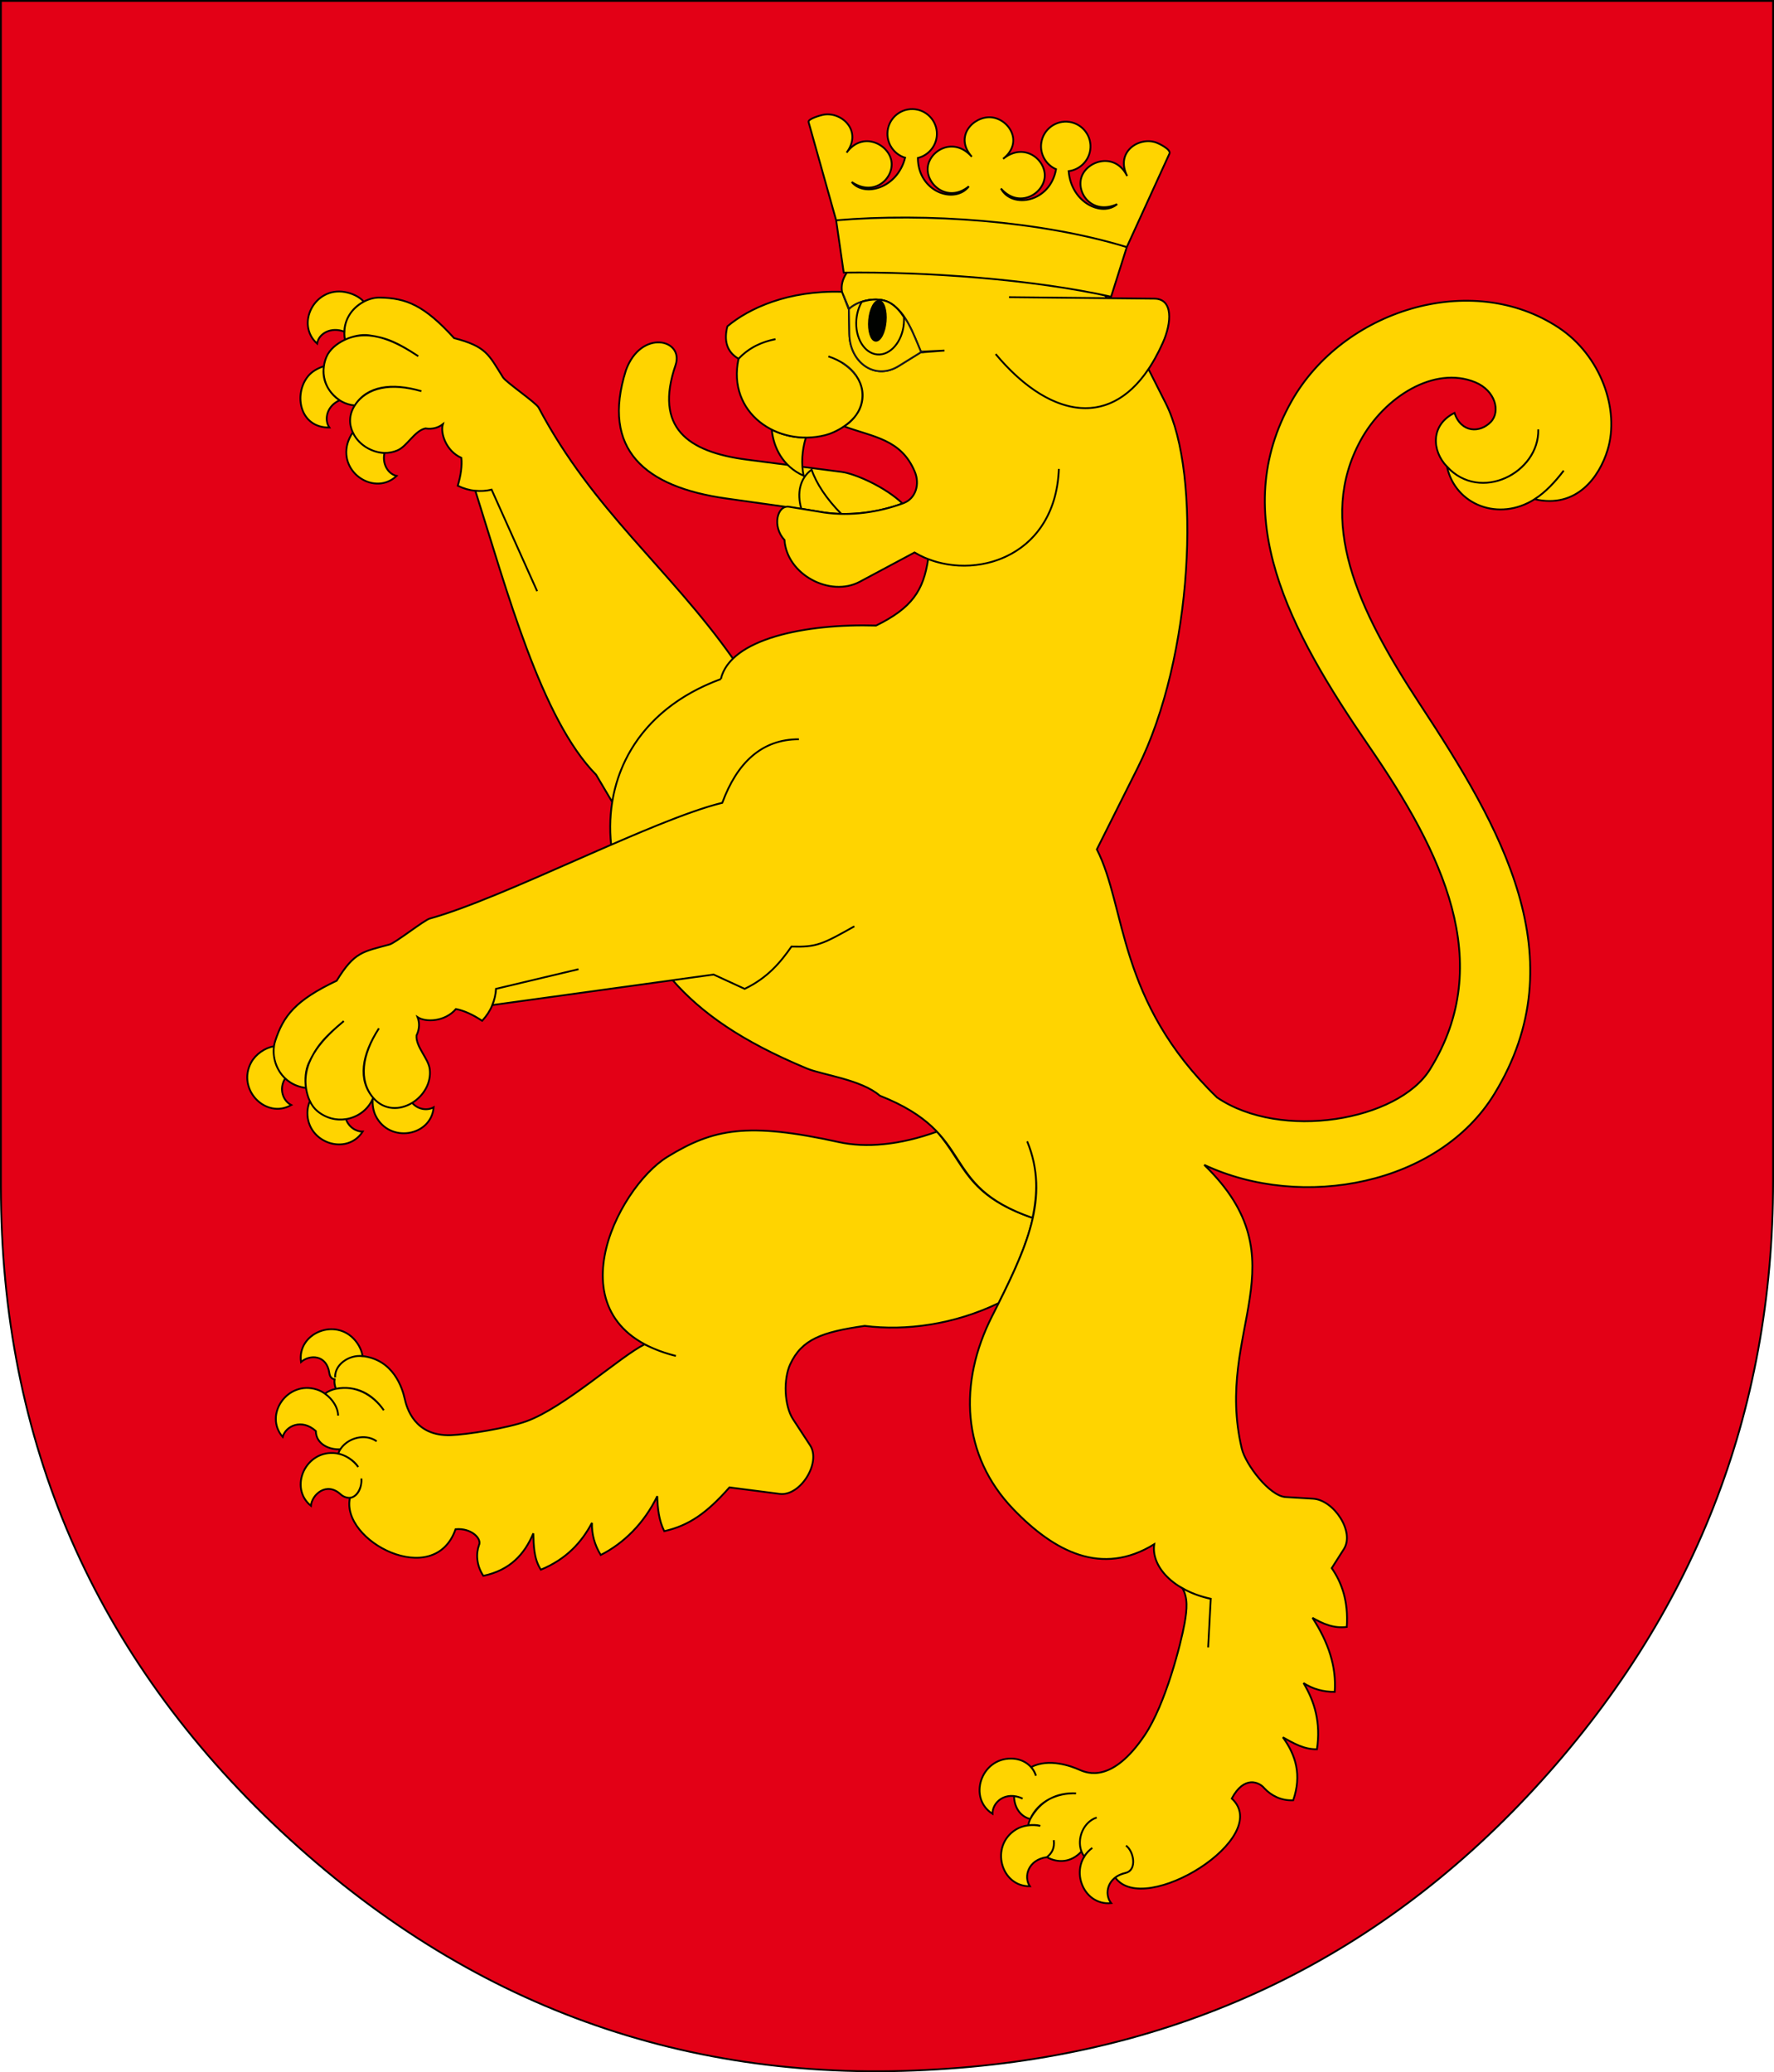 <?xml version="1.0" encoding="UTF-8" standalone="no"?>
<svg xmlns:inkscape="http://www.inkscape.org/namespaces/inkscape" xmlns:sodipodi="http://sodipodi.sourceforge.net/DTD/sodipodi-0.dtd" xmlns="http://www.w3.org/2000/svg" xmlns:svg="http://www.w3.org/2000/svg" version="1.1" width="554.65" height="647.892" id="svg23" viewBox="0 0 554.65 647.892" sodipodi:docname="Herb-GminaBaranow.svg" inkscape:version="1.1.2 (b8e25be833, 2022-02-05)">
  <defs id="defs27"></defs>
  <g id="Layer1000" transform="translate(-20.313,-97.004)">
    <path d="m 574.68,466.356 c 0,72.538 -24.901,135.934 -74.704,189.946 -49.803,54.014 -111.996,83.246 -186.458,87.696 -78.433,4.933 -146.881,-19.849 -205.345,-74.462 C 49.828,614.921 20.596,547.796 20.596,468.04 V 97.287 h 554.083 z" style="fill:#e30016;fill-rule:evenodd;stroke:#000200;stroke-width:0.567;stroke-linecap:butt;stroke-linejoin:miter;stroke-dasharray:none" id="path2"></path>
    <path d="m 280.93,257.568 -6.794,-0.954 -26.747,-3.754 c -25.445,-3.571 -39.21,-15.272 -31.38,-40.082 4.689,-12.964 18.294,-9.754 15.509,-1.593 -6.641,19.46 3.661,27.116 22.32,29.533 l 29.529,3.825 c 4.536,0.587 13.936,4.884 19.122,9.887 -6.773,2.471 -14.31,3.686 -21.558,3.137 z" style="fill:#ffd400;fill-rule:evenodd;stroke:#000200;stroke-width:0.567;stroke-linecap:butt;stroke-linejoin:miter;stroke-dasharray:none" id="path4"></path>
    <path d="m 261.607,231.332 c 0.533,5.537 3.382,11.447 9.955,14.427 -0.755,-3.673 -0.517,-7.928 0.708,-11.938 -3.793,8e-4 -7.461,-0.874 -10.664,-2.489 z" style="fill:#ffd400;fill-rule:evenodd;stroke:#000200;stroke-width:0.567;stroke-linecap:butt;stroke-linejoin:miter;stroke-dasharray:none" id="path6"></path>
    <path d="m 270.849,256.076 c -1.429,-4.911 -0.44,-9.574 3.229,-12.223 1.413,4.215 4.599,9.097 9.278,13.834 -1.829,-0.041 -3.645,-0.19 -5.436,-0.452 z" style="fill:#ffd400;fill-rule:evenodd;stroke:#000200;stroke-width:0.567;stroke-linecap:butt;stroke-linejoin:miter;stroke-dasharray:none" id="path8"></path>
    <path d="m 133.315,559.552 c 0.121,2.716 -1.427,5.498 -3.528,5.763 -1.532,0.061 -2.56,-0.714 -2.969,-1.089 -4.378,-4.031 -8.958,0.002 -9.299,3.587 -7.051,-5.75 -1.577,-17.726 7.944,-16.423 2.732,0.377 5.513,2.192 6.853,4.282 -1.563,-2.145 -3.896,-3.678 -6.267,-4.179 1.638,-4.606 8.159,-6.691 12.03,-3.861 -3.669,-2.549 -8.974,-1.11 -11.362,2.501 -3.493,0.23 -7.628,-1.671 -7.654,-5.696 -4.409,-3.983 -9.41,-1.631 -10.366,1.84 -5.972,-6.868 1.462,-17.729 10.63,-14.839 3.501,1.101 6.661,4.764 6.697,8.162 -0.027,-2.53 -1.781,-5.202 -4.124,-6.861 0.944,-0.705 2.081,-1.231 3.423,-1.516 5.978,-1.274 11.548,1.77 14.989,6.712 -3.417,-4.957 -8.526,-7.917 -14.988,-6.714 -0.405,-1.026 -0.531,-2.032 -0.411,-2.951 -1.131,-0.183 -1.529,-1.19 -1.623,-1.886 -0.801,-5.904 -6.182,-5.924 -8.868,-3.524 -1.3,-9.01 10.846,-14.114 16.98,-6.714 1.114,1.344 2.005,3.046 2.268,4.879 -4.181,-0.559 -8.788,2.652 -8.572,6.635 -0.227,-3.993 4.346,-7.137 8.526,-6.666 9.711,1.098 12.47,9.966 13.226,13.355 0.622,2.8 3.079,11.752 14.398,11.377 5.002,-0.165 17.702,-2.202 23.66,-4.354 11.836,-4.274 29.327,-20.255 36.901,-24.03 3.207,1.562 6.468,2.812 9.816,3.602 -40.127,-10.028 -18.405,-52.571 -2.654,-62.235 14.367,-8.816 24.992,-10.919 53.642,-4.611 8.397,1.848 18.897,0.958 30.639,-3.271 8.91,10.191 8.98,19.724 29.875,26.961 1.612,-7.416 1.908,-15.397 -1.661,-23.933 6.697,16.534 0.787,31.187 -8.919,50.58 -13.883,6.683 -28.968,8.767 -41.889,7.121 -13.463,1.924 -19.671,4.221 -23.286,12.006 -2.134,4.599 -1.896,12.924 0.884,17.171 l 5.332,8.145 c 3.562,5.441 -3.068,16.041 -9.512,15.205 l -15.692,-2.03 c -7.095,8.035 -12.61,11.905 -20.385,13.693 -1.678,-3.346 -2.095,-7.117 -2.19,-10.948 -4.122,8.502 -10.451,14.72 -17.67,18.39 -1.937,-3.155 -2.85,-6.506 -2.747,-10.046 -3.246,6.103 -7.978,11.333 -15.985,14.652 -2.219,-3.518 -2.221,-7.451 -2.354,-11.358 -2.735,6.492 -7.237,11.509 -15.624,13.271 -2.233,-3.378 -2.29,-7.019 -1.367,-9.584 1,-1.958 -2.334,-5.457 -7.317,-4.992 -6.621,19.054 -36.011,3.683 -33.022,-9.825 2.298,-0.279 3.677,-2.958 3.59,-5.754 z" style="fill:#ffd400;fill-rule:evenodd;stroke:#000200;stroke-width:0.567;stroke-linecap:butt;stroke-linejoin:miter;stroke-dasharray:none" id="path10"></path>
    <path d="m 283.565,188.249 2.15,5.471 0.147,7.752 c 0.165,8.782 7.937,14.633 15.449,9.966 l 6.857,-4.259 7.448,-0.572 -7.366,0.364 c -2.449,-5.79 -4.701,-12.199 -9.48,-15.143 -3.366,-2.074 -9.723,-1.323 -13.028,1.799 l -2.169,-5.368 c -1.368,-7.839 10.767,-14.995 21.591,-15.474 l 26.805,-1.188 c 14.385,-0.637 25.749,7.398 34.511,18.635 l -30.695,-0.312 45.48,0.462 c 5.82,0.058 5.472,7.399 2.581,13.86 -12.738,28.476 -34.49,24.72 -52.231,3.465 15.812,18.944 34.812,23.988 47.775,4.7 l 5.409,10.711 c 11.156,22.09 8.624,79.177 -8.786,113.954 l -12.763,25.494 c 9.26,18.092 6.324,47.37 37.582,77.571 19.962,13.585 56.584,7.305 66.566,-8.774 20.739,-33.408 3.814,-67.787 -19.061,-101.052 -25.139,-36.555 -44.208,-72.406 -24.234,-107.83 16.017,-28.408 56.162,-41.183 83.585,-23.007 13.043,8.646 19.146,25.499 15.239,38.249 -2.515,8.207 -9.549,18.443 -22.818,15.361 3.42,-2.175 6.507,-5.471 9.107,-8.941 -2.702,3.502 -5.652,6.748 -9.135,8.964 -11.049,7.025 -24.733,1.908 -27.377,-10.223 10.409,11.434 28.886,1.898 28.559,-11.63 0.343,13.628 -18.177,23.023 -28.561,11.626 -4.763,-4.924 -5.171,-13.023 2.352,-16.769 2.156,6.306 7.986,6.291 11.34,2.834 3.167,-3.261 1.426,-9.844 -4.844,-12.426 -12.772,-5.263 -28.399,4.568 -35.819,18.144 -13.727,25.117 -1.181,52.537 18.46,82.4 25.385,38.595 49.35,79.491 23.318,121.999 -17.346,28.328 -59.949,36.565 -90.691,22.147 31.085,30.15 2.942,51.652 11.747,88.722 1.163,4.896 8.635,14.833 13.693,15.137 l 8.594,0.517 c 6.487,0.39 13.165,10.413 9.577,15.832 l -3.742,5.882 c 3.204,4.607 5.227,10.411 4.705,18.377 -4.13,0.54 -7.486,-1.005 -10.731,-2.847 5.026,7.705 7.528,15.288 6.967,23.153 -3.605,0.031 -6.86,-0.888 -9.761,-2.754 3.463,5.774 5.45,12.348 4.197,20.695 -4.046,0.085 -7.331,-1.886 -10.658,-3.736 4.046,5.54 5.969,11.812 3.23,19.697 -3.944,0.166 -7.008,-1.614 -9.002,-3.745 -1.535,-1.923 -6.305,-4.155 -10.199,3.189 13.148,12.144 -27.375,37.32 -36.417,24.725 1.089,-0.887 2.225,-1.186 3.293,-1.477 3.633,-0.99 2.461,-6.843 0.045,-8.52 2.385,1.667 3.62,7.679 -0.1,8.512 -5.815,1.301 -6.803,6.675 -4.533,9.466 -9.057,0.876 -13.588,-11.49 -5.911,-17.268 -1.012,0.785 -1.932,1.661 -2.484,2.723 -3.015,-4.038 -0.808,-10.761 3.868,-12.207 -4.231,1.424 -6.24,6.543 -4.768,10.614 -3.276,3.53 -7.364,3.636 -10.799,1.774 1.611,-1.288 2.464,-2.828 2.151,-5.328 0.295,2.513 -0.554,4.027 -2.15,5.315 -5.903,0.796 -7.348,6.126 -5.332,9.102 -9.1,0.1 -12.551,-12.611 -4.404,-17.708 2.091,-1.307 4.963,-1.75 7.679,-1.179 -1.006,-0.285 -2.423,-0.358 -3.803,-0.171 0.134,-0.646 0.342,-1.299 0.644,-1.96 2.542,-5.56 8.304,-8.214 14.33,-8.036 -6.096,-0.287 -11.155,2.288 -14.33,8.036 -3.502,-0.951 -5.021,-4.114 -5.049,-7.173 0.971,0.085 1.834,0.403 2.678,0.781 -5.395,-2.528 -9.501,1.169 -9.41,4.758 -7.705,-4.844 -3.717,-17.399 5.896,-17.271 3.669,0.048 6.647,2.157 7.668,5.365 -0.246,-0.904 -0.74,-1.805 -1.482,-2.707 5.566,-2.882 12.523,-0.297 15.043,0.823 2.62,1.166 10.338,4.201 20.438,-10.773 6.548,-9.705 11.39,-28.832 12.494,-35.069 0.788,-4.449 1.038,-7.864 -0.69,-10.917 2.45,1.437 5.232,2.499 8.864,3.315 l -0.818,15.194 0.81,-15.17 c -11.774,-2.572 -18.698,-10.146 -17.668,-17.077 -16.433,10.122 -31.243,2.348 -44.063,-10.968 -16.188,-16.817 -17.21,-39.456 -6.638,-60.329 10.893,-21.47 18.143,-36.99 10.98,-54.669 3.568,8.537 3.273,16.518 1.663,23.933 -29.732,-10.295 -16.963,-26.051 -47.75,-38.216 -5.719,-5.022 -17.979,-6.495 -22.742,-8.477 -20.712,-8.62 -33.046,-17.441 -42.022,-27.621 l 12.816,-1.768 9.71,4.471 c 7.184,-3.454 11.177,-8.282 14.63,-13.221 7.857,0.221 9.639,-0.689 19.66,-6.327 -10.02,5.638 -11.802,6.548 -19.66,6.327 -3.454,4.939 -7.446,9.767 -14.63,13.221 l -9.71,-4.471 -69.206,9.542 c 0.621,-1.532 1.075,-3.176 1.165,-5.074 l 25.797,-6.136 -25.797,6.136 c -0.221,3.564 -1.501,6.924 -4.325,9.989 -2.97,-1.962 -5.704,-3.189 -8.2,-3.682 -3.491,4.068 -9.557,4.184 -12.001,2.543 0.595,1.557 0.733,3.515 -0.327,5.737 -0.25,3.576 3.733,7.16 4.134,10.516 0.526,4.369 -1.961,8.361 -5.49,10.544 -3.855,2.319 -8.765,2.409 -12.201,-1.585 -0.031,-0.036 -0.058,-0.073 -0.09,-0.108 0.03,0.037 0.058,0.074 0.088,0.11 -0.043,0.109 -0.086,0.215 -0.132,0.321 -0.154,1.844 0.154,3.773 0.942,5.349 4.311,8.632 17.335,6.402 18.112,-2.697 -2.044,1.121 -4.936,0.698 -6.72,-1.389 -3.739,2.322 -8.725,2.453 -12.201,-1.585 -4.783,-5.557 -3.64,-13.358 1.807,-21.71 -5.408,8.343 -6.394,16.254 -1.809,21.712 -2.574,6.527 -11.289,9.252 -17.442,4.162 2.729,2.256 5.964,2.973 8.941,2.507 0.827,2.407 3.044,3.926 5.237,3.885 -4.912,7.697 -17.481,3.627 -17.293,-6.02 0.022,-1.161 0.303,-2.366 0.773,-3.498 0.587,1.232 1.361,2.314 2.342,3.126 -3.924,-3.244 -4.601,-10.848 -2.717,-14.937 2.463,-5.346 4.894,-8.132 10.985,-13.21 -6.034,5.038 -13.055,11.879 -11.838,20.907 -7.566,-0.979 -10.746,-7.78 -9.994,-13.021 -2.805,0.445 -5.717,2.464 -7.112,5.002 -4.646,8.457 4.598,17.898 12.522,13.36 -2.599,-1.299 -3.972,-5.04 -1.909,-8.322 -2.854,-2.697 -3.984,-6.687 -3.502,-10.041 0.076,-0.542 0.194,-1.068 0.357,-1.568 2.582,-8.014 6.389,-12.819 19.252,-18.94 5.573,-9.1 8.178,-9.032 16.524,-11.322 1.829,-0.503 10.825,-7.624 12.572,-8.107 23.245,-6.411 69.933,-30.989 91.46,-36.189 4.598,-12.502 12.331,-19.892 23.951,-19.87 -11.62,-0.022 -19.354,7.367 -23.951,19.87 -8.602,2.077 -21.218,7.254 -34.752,13.124 -2.155,-20.399 7.569,-41.968 34.307,-51.815 -20.909,7.7 -31.409,22.564 -33.966,38.436 l -5.045,-8.534 c -17.125,-17.381 -27.891,-57.652 -37.751,-88.785 1.61,0.147 3.28,0.107 5.083,-0.346 l 14.241,31.748 -14.241,-31.748 c -3.401,0.802 -6.912,0.557 -10.583,-1.222 0.996,-3.338 1.371,-6.247 1.124,-8.724 -4.799,-2.117 -6.628,-7.766 -5.782,-10.52 -1.291,0.997 -3.086,1.682 -5.468,1.32 -3.419,0.778 -5.65,5.525 -8.678,6.853 -5.431,2.381 -11.81,-0.785 -14.02,-5.612 -0.698,0.986 -1.379,2.458 -1.677,3.585 -2.48,9.321 8.748,16.308 15.381,10.031 -2.665,-0.613 -4.571,-3.736 -3.786,-7.147 -2.784,-0.088 -7.72,-1.728 -9.917,-6.469 -1.192,-2.54 -1.224,-5.531 0.612,-8.42 3.85,-6.056 11.482,-7.196 20.848,-4.462 -9.346,-2.7 -17.036,-1.382 -20.85,4.461 -5.935,-0.486 -10.5,-6.111 -9.643,-12.249 -0.234,1.416 -0.767,6.61 4.924,10.641 -3.964,1.723 -4.965,5.98 -3.208,8.512 -9.24,0.144 -11.325,-10.36 -6.631,-16.083 1.167,-1.421 2.952,-2.463 4.915,-3.071 0.139,-0.994 0.4,-1.954 0.8,-2.911 1.926,-4.594 8.856,-7.385 13.222,-6.78 5.706,0.791 9.005,2.28 15.489,6.546 -6.432,-4.225 -14.829,-8.863 -22.941,-5.164 -0.953,-5.714 2.127,-9.949 5.914,-11.89 -1.524,-1.664 -3.768,-2.625 -5.919,-3.01 -9.495,-1.703 -15.497,10.066 -8.671,16.13 0.44,-3.128 4.316,-5.369 8.519,-3.719 0.004,-2.563 1.214,-6.73 6.071,-9.401 1.644,-0.869 3.39,-1.301 5.019,-1.272 8.239,0.147 13.82,2.351 23.2,12.666 10.105,2.64 10.78,5.1 15.29,12.269 0.99,1.571 10.329,7.909 11.159,9.479 17.001,32.18 40.708,50.097 60.755,78.465 -1.915,1.857 -3.235,3.981 -3.789,6.394 2.892,-12.588 26.402,-17.386 48.529,-16.725 11.234,-5.523 14.821,-10.942 16.27,-20.79 16.388,6.355 39.866,-1.626 40.881,-28.191 -1.108,28.964 -28.919,35.841 -45.128,26.126 l -17.135,9.162 c -9.193,4.915 -22.804,-2.195 -23.53,-13.086 -3.953,-4.193 -2.271,-10.975 1.453,-10.364 l 10.887,1.784 c 8.236,1.208 17.053,-0.015 24.834,-2.901 3.932,-1.459 5.191,-5.979 3.571,-9.848 -4.252,-10.149 -12.812,-10.781 -22.113,-14.173 2.454,-1.484 4.375,-3.829 5.22,-6.419 2.166,-6.643 -2.388,-12.951 -10.12,-15.459 7.774,2.551 12.329,8.859 10.162,15.502 -0.845,2.59 -2.887,4.743 -5.262,6.375 -2.006,1.38 -4.269,2.346 -5.865,2.751 -14.961,3.791 -30.767,-6.966 -27.131,-23.86 3.347,-3.593 7.315,-5.305 11.567,-6.162 -5.221,1.046 -8.841,3.258 -11.567,6.124 -3.94,-2.266 -4.536,-6.038 -3.487,-10.123 6.678,-5.632 19.006,-11.323 35.838,-10.793 z" style="fill:#ffd400;fill-rule:evenodd;stroke:#000200;stroke-width:0.567;stroke-linecap:butt;stroke-linejoin:miter;stroke-dasharray:none" id="path12"></path>
    <path d="m 385.948,145.043 -13.338,29.223 c -26.889,-8.257 -62.91,-10.775 -90.872,-8.382 l 2.367,16.353 c 25.201,-0.354 59.265,2.084 83.597,7.544 l 4.907,-15.514 c -26.889,-8.257 -62.91,-10.775 -90.872,-8.382 l -8.625,-30.728 c -0.251,-0.995 3.853,-2.169 4.893,-2.326 5.569,-0.842 11.998,5.14 7.009,11.885 4.928,-6.787 13.072,-2.718 13.998,2.603 0.925,5.321 -5.294,11.411 -12.4,6.598 3.905,4.754 14.208,2.073 16.687,-7.599 -3.197,-0.959 -5.606,-4.045 -5.53,-7.638 0.09,-4.259 3.637,-7.658 7.895,-7.569 4.259,0.09 7.658,3.637 7.569,7.895 -0.076,3.593 -2.613,6.575 -5.948,7.389 0.073,10.633 11.525,14.572 15.946,8.88 -6.595,5.342 -13.392,-0.574 -12.86,-5.934 0.533,-5.359 8.191,-9.713 13.781,-3.331 -5.647,-6.337 0.493,-12.71 5.973,-12.33 5.48,0.38 10.449,7.703 3.808,12.989 6.593,-5.34 13.4,0.252 13.015,5.623 -0.386,5.372 -8.089,10.048 -13.681,3.664 3.39,6.36 15.345,4.423 17.222,-6.043 -3.148,-1.368 -5.142,-4.737 -4.607,-8.291 0.635,-4.212 4.587,-7.13 8.8,-6.495 4.212,0.635 7.13,4.587 6.495,8.799 -0.535,3.554 -3.433,6.186 -6.746,6.588 0.801,9.953 10.499,14.344 15.155,10.322 -7.821,3.537 -12.915,-3.521 -11.1,-8.607 1.815,-5.086 10.533,-7.714 14.236,-0.188 -3.772,-7.494 3.581,-12.297 8.925,-10.522 0.999,0.332 4.898,2.21 4.297,3.527 z" style="fill:#ffd400;fill-rule:evenodd;stroke:#000200;stroke-width:0.567;stroke-linecap:butt;stroke-linejoin:miter;stroke-dasharray:none" id="path14"></path>
    <path d="m 308.874,206.94 v 0.184 l -0.705,0.054 -6.857,4.259 c -7.512,4.667 -15.284,-1.184 -15.449,-9.966 l -0.147,-7.752 -1.613,-4.105 v -0.048 l 1.64,4.059 c 3.305,-3.122 9.662,-3.873 13.028,-1.799 4.78,2.945 7.031,9.353 9.48,15.143 z m -20.941,7.444 h -0.01 c -0.974,-1.376 -2.267,-2.614 -3.821,-3.656 v 0.009 c 1.556,1.042 2.853,2.276 3.831,3.647 z" style="fill:#ffd400;fill-rule:evenodd;stroke:#1b1918;stroke-width:0.57;stroke-linecap:butt;stroke-linejoin:miter;stroke-dasharray:none" id="path16"></path>
    <path d="m 289.748,191.385 c 3.039,-0.996 6.489,-1.118 9.021,0.443 1.711,1.053 3.026,2.583 4.164,4.34 0.037,0.65 0.032,1.32 -0.028,1.999 -0.488,5.676 -4.218,10.016 -8.305,9.665 -4.087,-0.351 -7.021,-5.266 -6.534,-10.94 0.179,-2.068 0.782,-3.957 1.681,-5.505 z" style="fill:#ffd400;fill-rule:evenodd;stroke:#000200;stroke-width:0.567;stroke-linecap:butt;stroke-linejoin:miter;stroke-dasharray:none" id="path18"></path>
    <path d="m 295.161,191.06 c 1.427,0.122 2.356,3.027 2.061,6.472 -0.295,3.431 -1.708,6.135 -3.135,6.013 -1.423,-0.123 -2.344,-3.027 -2.05,-6.458 0.297,-3.445 1.7,-6.149 3.124,-6.027 z" style="fill:#000200;fill-rule:evenodd;stroke:#000200;stroke-width:0.567;stroke-linecap:butt;stroke-linejoin:miter;stroke-dasharray:none" id="path20"></path>
  </g>
</svg>
